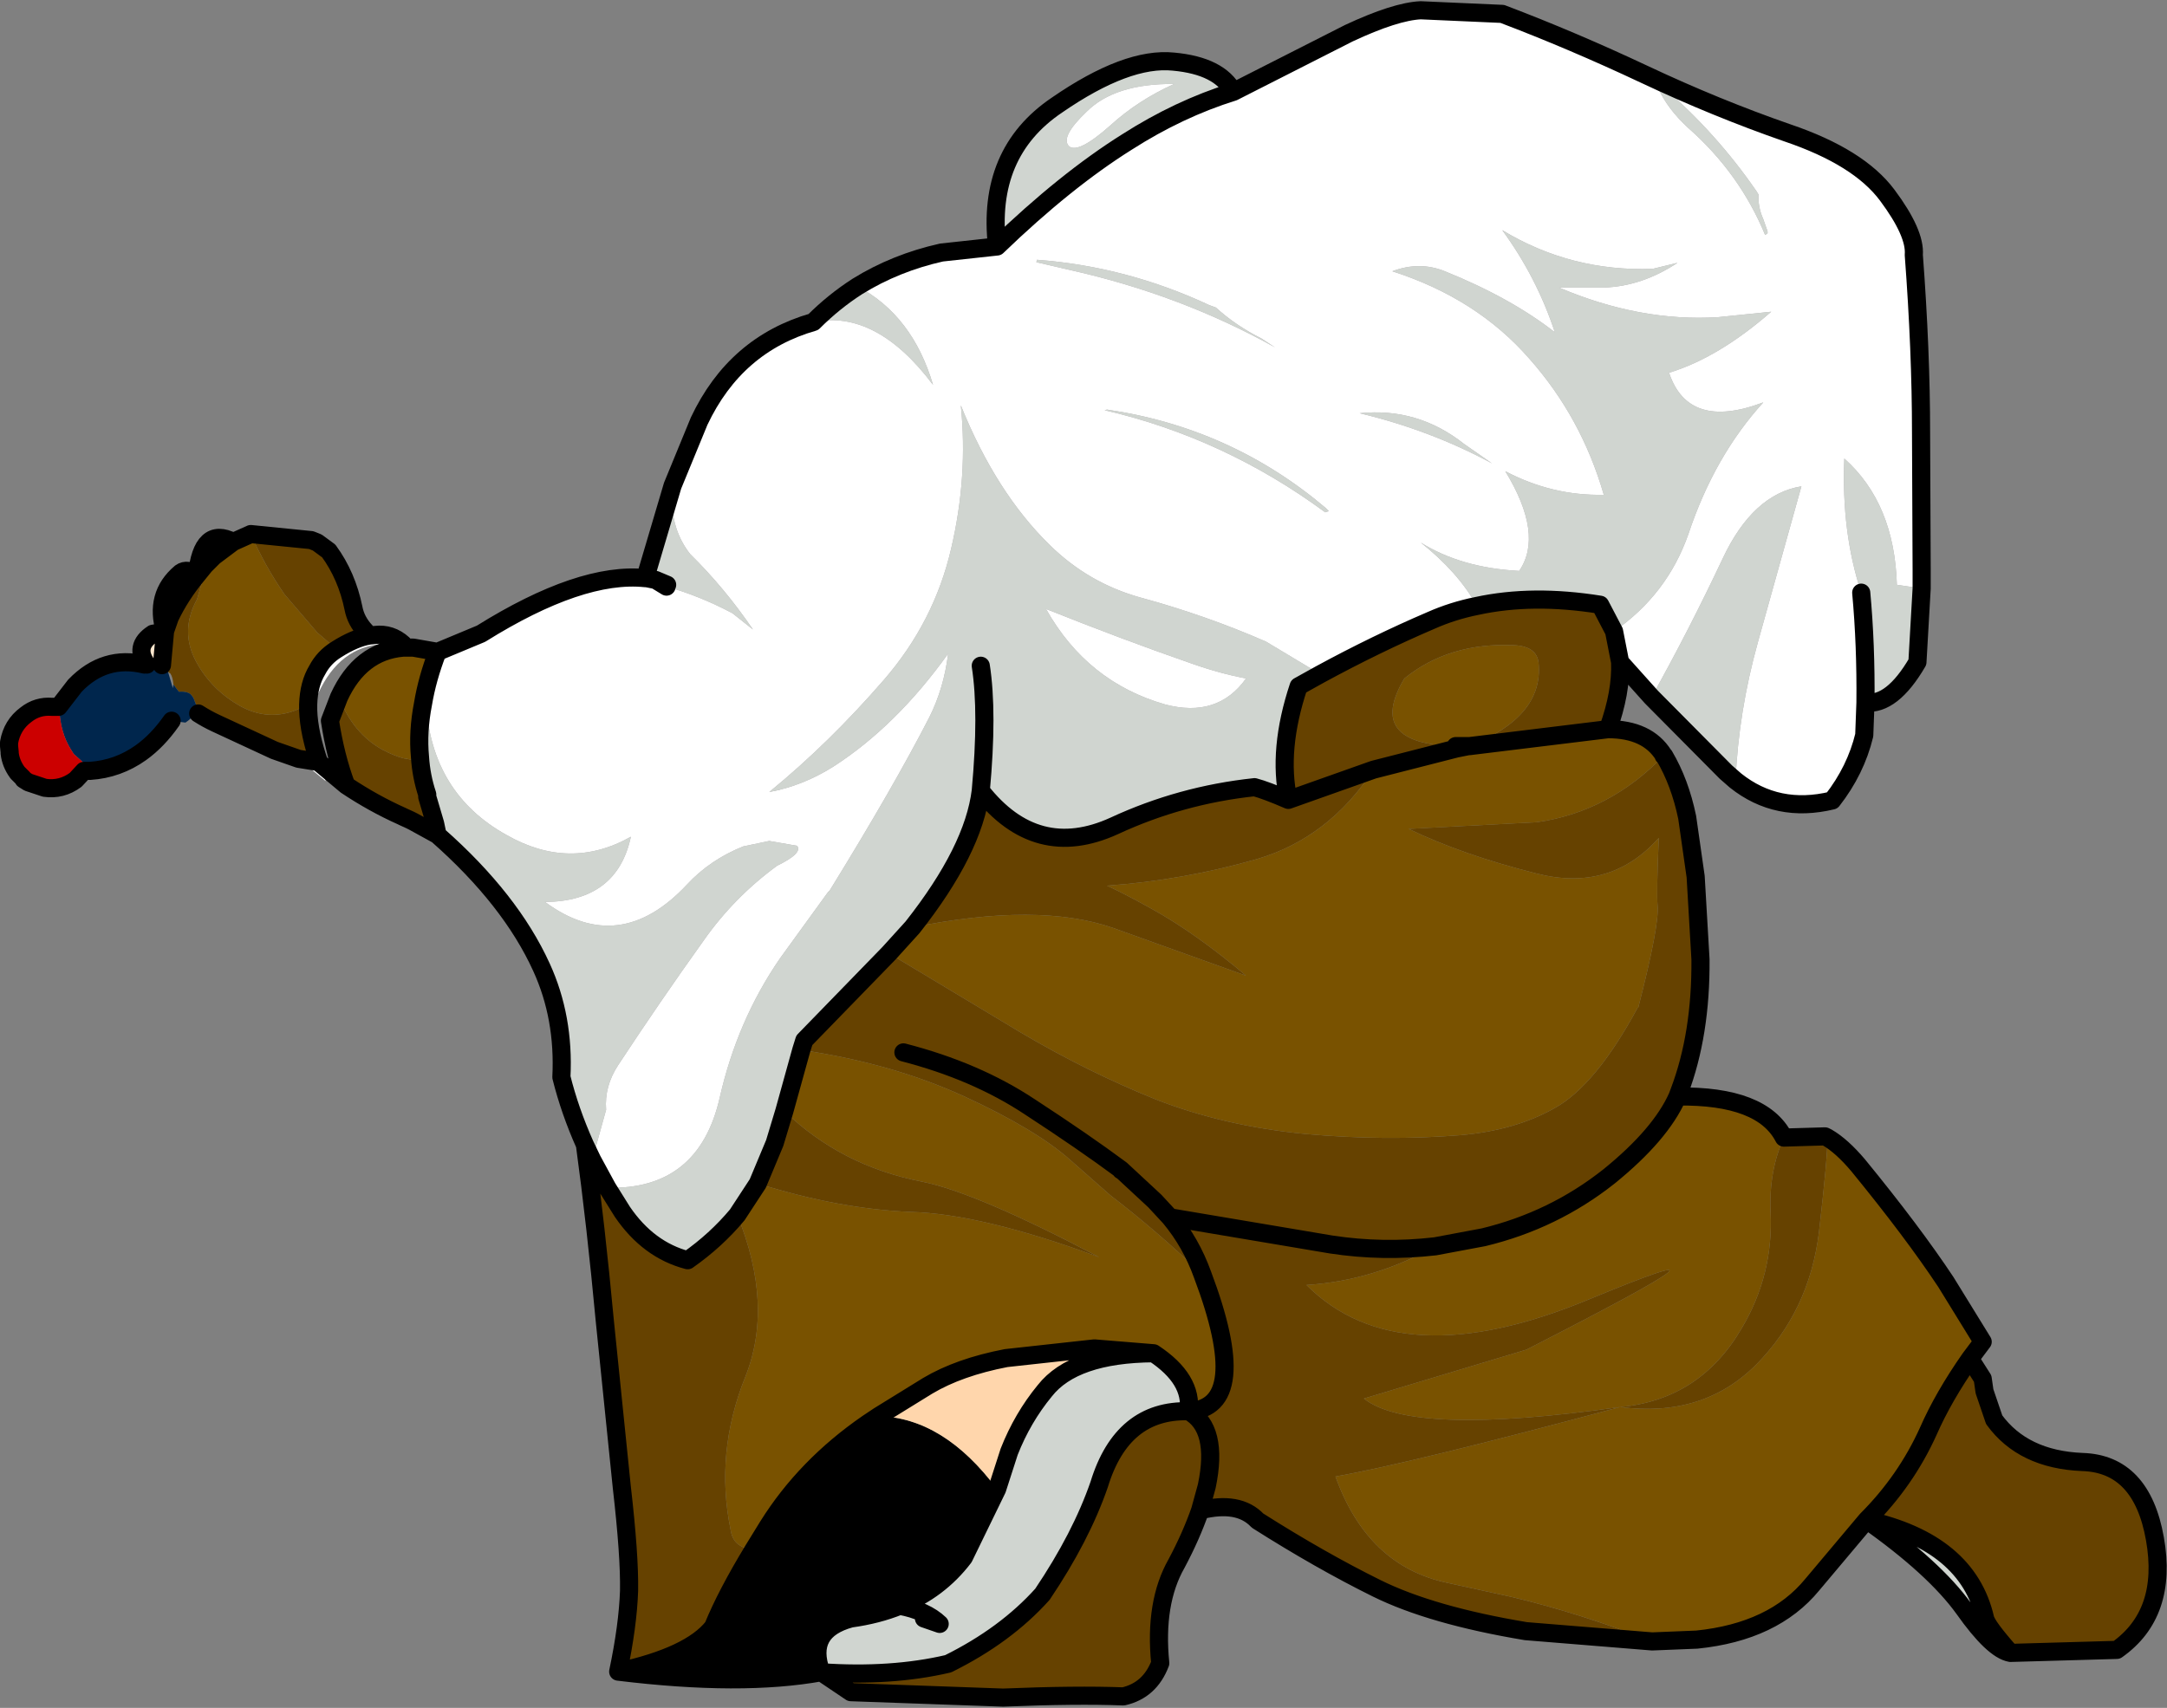 <?xml version="1.0" encoding="UTF-8" standalone="no"?>
<svg xmlns:xlink="http://www.w3.org/1999/xlink" height="141.35px" width="179.3px" xmlns="http://www.w3.org/2000/svg">
  <rect width="100%" height="100%" fill="#808080" stroke="none"/>
  <g transform="matrix(1.0, 0.0, 0.0, 1.0, 114.95, 71.65)">
    <path d="M-47.0 66.75 Q-53.6 67.95 -63.8 66.7 -57.85 65.4 -55.95 63.0 -54.85 60.3 -52.6 56.6 L-51.4 54.65 Q-48.3 49.7 -43.15 46.15 L-42.25 45.55 Q-36.85 45.7 -32.45 51.6 L-35.2 57.25 Q-37.25 59.95 -40.5 61.25 -42.35 62.0 -44.55 62.3 -48.25 63.3 -47.0 66.75" fill="#000000" fill-rule="evenodd" stroke="none"/>
    <path d="M-65.95 24.35 L-64.7 26.65 -63.45 28.65 Q-61.3 31.8 -58.05 32.65 -55.7 31.0 -53.95 28.9 -50.9 36.4 -53.3 42.35 -55.8 48.6 -54.5 54.95 -54.3 56.45 -52.6 56.6 -54.85 60.3 -55.95 63.0 -57.85 65.4 -63.8 66.7 -63.0 62.9 -62.9 60.0 -62.85 57.1 -63.5 51.45 L-64.9 37.75 Q-65.65 29.7 -66.55 23.1 L-65.95 24.35 M-5.7 -15.85 Q-1.1 -18.35 3.45 -20.3 5.25 -21.1 7.25 -21.5 11.85 -22.5 17.45 -21.6 L18.6 -19.4 19.1 -16.85 Q19.2 -14.35 18.1 -11.3 L6.65 -9.9 Q12.8 -12.35 12.35 -16.8 12.2 -18.15 10.35 -18.25 4.95 -18.5 1.25 -15.5 -2.0 -10.05 5.5 -9.9 L5.55 -9.7 -1.3 -7.95 Q-5.0 -2.3 -10.95 -0.55 -17.05 1.2 -23.35 1.65 -21.65 2.45 -19.6 3.6 -16.0 5.6 -11.85 9.1 L-22.85 5.15 Q-29.05 3.0 -39.45 5.1 -34.4 -1.3 -33.8 -6.2 -29.2 -0.35 -22.75 -3.3 -17.25 -5.85 -11.15 -6.5 -10.2 -6.25 -8.35 -5.45 -9.25 -9.6 -7.5 -14.85 L-5.7 -15.85 M-41.4 7.25 L-30.5 13.8 Q-25.0 17.05 -19.3 19.35 -13.65 21.55 -6.95 22.2 -0.3 22.8 5.9 22.3 10.45 21.9 13.7 20.05 17.1 18.15 20.55 11.75 L20.6 11.75 Q22.35 4.95 22.2 3.3 22.1 2.25 22.3 -2.3 18.3 2.2 12.2 0.65 6.05 -0.9 1.6 -3.05 L12.2 -3.6 Q18.2 -4.45 22.7 -9.1 L22.75 -9.1 Q24.05 -6.9 24.65 -4.0 L25.35 0.9 25.75 7.75 Q25.8 13.95 24.0 18.7 L23.85 19.1 Q22.45 22.25 18.2 25.7 13.6 29.35 7.8 30.75 L3.8 31.5 Q-1.3 34.35 -6.85 34.7 0.85 42.4 16.5 35.9 32.1 29.45 11.35 40.05 L-2.1 44.1 Q1.85 47.25 19.1 44.8 25.7 44.2 29.15 38.3 31.8 33.85 31.55 28.65 31.4 25.25 32.65 22.5 L36.05 22.4 Q36.2 21.65 36.25 22.5 L36.05 22.4 36.25 22.5 Q36.3 23.85 35.55 30.35 34.75 36.85 30.35 41.3 25.95 45.7 19.1 44.8 1.8 49.45 -4.45 50.55 -1.8 57.95 4.8 59.35 L10.05 60.5 Q15.75 61.85 21.75 64.2 L11.3 63.35 Q3.5 62.05 -1.05 59.8 -5.7 57.5 -10.9 54.2 -12.45 52.55 -15.65 53.35 -16.4 55.5 -17.6 57.75 -19.45 61.0 -18.95 66.0 -19.8 68.25 -22.0 68.75 -25.9 68.6 -31.95 68.85 L-44.55 68.4 -47.0 66.75 Q-41.2 67.15 -36.5 66.05 -31.75 63.7 -28.7 60.3 -25.5 55.55 -24.0 51.2 -22.1 45.0 -16.6 45.15 -11.3 44.85 -15.45 33.85 -19.2 30.25 -23.05 27.3 L-26.4 24.35 Q-29.2 21.85 -35.15 19.1 -41.15 16.35 -48.65 15.25 L-48.4 14.45 -41.4 7.25 M48.05 40.8 L49.1 42.45 49.25 43.5 50.05 45.85 Q52.45 49.15 57.35 49.35 62.25 49.5 63.35 55.7 64.45 61.9 60.2 64.9 L51.4 65.15 Q49.45 62.95 49.3 62.3 47.85 56.0 39.5 54.15 42.75 50.9 44.6 46.8 45.85 43.95 48.05 40.8 M-78.95 -3.5 L-78.75 -2.55 -80.75 -3.65 -81.05 -3.8 -81.6 -4.05 -81.7 -4.1 Q-84.05 -5.15 -86.3 -6.65 -87.2 -9.05 -87.65 -12.0 L-86.9 -13.95 Q-85.75 -10.95 -83.3 -9.6 -82.35 -9.1 -81.6 -8.9 L-81.05 -8.8 -80.75 -8.8 -80.2 -9.0 Q-80.1 -7.4 -79.6 -5.9 L-79.6 -5.85 -79.6 -5.8 -79.6 -5.7 -78.95 -3.5 M-90.25 -8.85 L-92.25 -9.55 -97.1 -11.8 Q-97.85 -12.15 -98.55 -12.6 L-98.7 -13.15 -98.7 -13.25 -98.95 -13.9 -99.1 -14.1 Q-99.35 -14.45 -100.15 -14.4 L-100.6 -15.0 Q-100.65 -15.6 -100.85 -15.9 L-101.05 -16.05 -101.05 -16.1 -101.25 -16.35 -101.55 -16.6 -101.3 -19.35 -101.3 -19.4 -100.9 -20.55 Q-100.05 -22.35 -98.65 -24.05 L-98.0 -24.85 -97.75 -25.1 -98.65 -22.05 Q-100.1 -19.4 -98.7 -16.85 -97.45 -14.55 -95.05 -13.2 -92.75 -11.95 -90.4 -12.9 L-89.45 -13.35 Q-89.5 -11.5 -88.7 -9.0 L-88.55 -8.55 -88.7 -8.6 -90.25 -8.85 M-94.2 -27.45 L-89.2 -26.95 -88.7 -26.75 -87.75 -26.05 Q-86.25 -24.0 -85.7 -21.3 -85.5 -20.25 -84.7 -19.4 L-84.4 -19.05 Q-85.6 -18.85 -87.1 -17.9 L-88.0 -18.7 -88.7 -19.3 -91.4 -22.45 Q-93.0 -24.75 -94.2 -27.45 M-1.3 -7.95 L-8.35 -5.45 -1.3 -7.95 M-40.2 15.45 Q-34.2 17.0 -29.75 19.95 -25.3 22.85 -22.2 25.15 -25.3 22.85 -29.75 19.95 -34.2 17.0 -40.2 15.45 M-22.2 25.15 L-19.4 27.75 -18.15 29.1 Q-16.4 31.2 -15.45 33.85 -16.4 31.2 -18.15 29.1 L-19.4 27.75 -22.2 25.15 -22.2 25.2 -22.2 25.15 M-50.05 20.3 Q-45.35 24.85 -38.65 26.15 -34.15 27.05 -24.0 32.4 -33.75 28.8 -39.65 28.65 -45.55 28.4 -52.25 26.3 L-50.85 22.95 -50.05 20.3 M-19.5 40.35 Q-16.25 42.5 -16.6 45.15 -17.25 42.4 -19.5 40.35 M-18.15 29.1 L-4.8 31.35 Q-0.55 32.0 3.8 31.5 -0.55 32.0 -4.8 31.35 L-18.15 29.1 M-16.6 45.15 Q-14.1 46.55 -15.1 51.35 L-15.65 53.35 -15.1 51.35 Q-14.1 46.55 -16.6 45.15" fill="#664200" fill-rule="evenodd" stroke="none"/>
    <path d="M5.5 -9.9 Q-2.0 -10.05 1.25 -15.5 4.95 -18.5 10.35 -18.25 12.2 -18.15 12.35 -16.8 12.8 -12.35 6.65 -9.9 L6.55 -9.9 5.5 -9.9 M6.65 -9.9 L18.1 -11.3 Q21.35 -11.3 22.7 -9.15 L22.7 -9.1 22.7 -9.15 22.75 -9.1 22.7 -9.1 Q18.2 -4.45 12.2 -3.6 L1.6 -3.05 Q6.05 -0.9 12.2 0.65 18.3 2.2 22.3 -2.3 22.1 2.25 22.2 3.3 22.35 4.95 20.6 11.75 L20.55 11.75 Q17.1 18.15 13.7 20.05 10.45 21.9 5.9 22.3 -0.3 22.8 -6.95 22.2 -13.65 21.55 -19.3 19.35 -25.0 17.05 -30.5 13.8 L-41.4 7.25 -39.45 5.1 Q-29.05 3.0 -22.85 5.15 L-11.85 9.1 Q-16.0 5.6 -19.6 3.6 -21.65 2.45 -23.35 1.65 -17.05 1.2 -10.95 -0.55 -5.0 -2.3 -1.3 -7.95 L5.55 -9.7 6.55 -9.9 6.6 -9.9 6.65 -9.9 M23.85 19.1 Q30.85 19.0 32.65 22.5 31.4 25.25 31.55 28.65 31.8 33.85 29.15 38.3 25.7 44.2 19.1 44.8 1.85 47.25 -2.1 44.1 L11.35 40.05 Q32.1 29.45 16.5 35.9 0.85 42.4 -6.85 34.7 -1.3 34.35 3.8 31.5 L7.8 30.75 Q13.6 29.35 18.2 25.7 22.45 22.25 23.85 19.1 M36.25 22.5 Q37.45 23.2 38.8 24.8 43.3 30.3 46.05 34.45 L49.1 39.4 48.05 40.8 Q45.85 43.95 44.6 46.8 42.75 50.9 39.5 54.15 L35.0 59.5 Q31.8 63.4 25.45 64.05 L21.75 64.2 Q15.75 61.85 10.05 60.5 L4.8 59.35 Q-1.8 57.95 -4.45 50.55 1.8 49.45 19.1 44.8 25.95 45.7 30.35 41.3 34.75 36.85 35.55 30.35 36.3 23.85 36.25 22.5 M-95.65 -26.8 L-94.2 -27.45 Q-93.0 -24.75 -91.4 -22.45 L-88.7 -19.3 -88.0 -18.7 -87.1 -17.9 Q-88.15 -17.25 -88.7 -16.2 -89.4 -15.05 -89.45 -13.35 L-90.4 -12.9 Q-92.75 -11.95 -95.05 -13.2 -97.45 -14.55 -98.7 -16.85 -100.1 -19.4 -98.65 -22.05 L-97.75 -25.1 -97.25 -25.6 -95.65 -26.8 M-86.9 -13.95 Q-85.15 -17.75 -81.6 -18.05 L-81.35 -18.05 -81.05 -18.05 -80.75 -18.05 -78.75 -17.7 Q-79.6 -15.5 -79.95 -13.4 -80.4 -11.1 -80.2 -9.0 L-80.75 -8.8 -81.05 -8.8 -81.6 -8.9 Q-82.35 -9.1 -83.3 -9.6 -85.75 -10.95 -86.9 -13.95 M-48.65 15.25 Q-41.15 16.35 -35.15 19.1 -29.2 21.85 -26.4 24.35 L-23.05 27.3 Q-19.2 30.25 -15.45 33.85 -11.3 44.85 -16.6 45.15 -16.25 42.5 -19.5 40.35 L-24.4 39.95 -31.7 40.75 Q-35.6 41.5 -38.2 43.05 L-42.25 45.55 -43.15 46.15 Q-48.3 49.7 -51.4 54.65 L-52.6 56.6 Q-54.3 56.45 -54.5 54.95 -55.8 48.6 -53.3 42.35 -50.9 36.4 -53.95 28.9 L-52.25 26.3 Q-45.55 28.4 -39.65 28.65 -33.75 28.8 -24.0 32.4 -34.15 27.05 -38.65 26.15 -45.35 24.85 -50.05 20.3 L-48.65 15.25" fill="#795200" fill-rule="evenodd" stroke="none"/>
    <path d="M-12.9 -64.05 Q-17.4 -62.65 -21.7 -59.9 -26.8 -56.7 -32.45 -51.25 -33.35 -59.0 -27.5 -62.95 -21.7 -66.95 -17.85 -66.55 -14.05 -66.2 -12.9 -64.05 M-44.0 -47.95 Q-39.45 -45.55 -37.75 -39.8 -42.45 -46.05 -47.65 -45.0 -45.95 -46.7 -44.0 -47.95 M-59.3 -31.45 Q-59.65 -28.1 -57.85 -25.8 -55.0 -23.0 -52.65 -19.55 L-54.35 -20.9 Q-57.1 -22.35 -59.8 -23.1 L-59.75 -23.25 -60.7 -23.65 -61.45 -23.8 -61.55 -23.85 -59.3 -31.45 M-79.7 -13.45 Q-79.25 -6.0 -73.05 -2.55 -67.8 0.45 -62.75 -2.4 -63.9 2.95 -69.85 3.0 -63.7 7.55 -58.1 1.55 -56.2 -0.5 -53.45 -1.6 L-51.3 -2.05 -49.0 -1.65 Q-48.5 -1.05 -50.65 0.0 -54.2 2.6 -56.7 6.15 -60.35 11.25 -63.8 16.5 -64.95 18.25 -64.8 20.2 L-65.95 24.35 -66.55 23.1 Q-67.8 20.3 -68.5 17.5 -68.25 12.55 -70.15 8.4 -72.7 2.8 -78.7 -2.5 L-78.95 -3.5 -79.6 -5.7 -79.6 -5.8 -79.6 -5.85 -79.6 -5.9 -80.0 -8.25 Q-80.2 -10.75 -79.7 -13.45 M-64.7 26.65 Q-57.15 26.85 -55.4 19.2 -53.95 12.8 -50.4 7.65 L-46.45 2.2 -46.3 2.05 Q-41.0 -6.55 -38.05 -12.3 -36.85 -14.7 -36.5 -17.55 -40.8 -11.55 -46.0 -8.2 -48.55 -6.6 -51.3 -6.1 -46.35 -10.15 -41.8 -15.4 -37.65 -20.2 -36.25 -26.25 -34.85 -32.2 -35.45 -38.1 -32.55 -30.9 -28.1 -26.55 -24.9 -23.4 -20.6 -22.2 -15.25 -20.75 -10.2 -18.55 L-5.7 -15.85 -7.5 -14.85 Q-9.25 -9.6 -8.35 -5.45 -10.2 -6.25 -11.15 -6.5 -17.25 -5.85 -22.75 -3.3 -29.2 -0.35 -33.8 -6.2 -34.4 -1.3 -39.45 5.1 L-41.4 7.25 -48.4 14.45 -48.65 15.25 -50.05 20.3 -50.85 22.95 -52.25 26.3 -53.95 28.9 Q-55.7 31.0 -58.05 32.65 -61.3 31.8 -63.45 28.65 L-64.7 26.65 M7.25 -21.5 Q5.7 -24.3 2.6 -26.75 5.95 -24.65 10.75 -24.4 12.8 -27.4 9.6 -32.65 13.5 -30.6 17.75 -30.7 15.9 -37.1 11.6 -41.95 7.25 -46.95 0.25 -49.2 2.5 -50.05 4.6 -49.2 10.05 -47.0 13.7 -44.15 12.2 -48.7 9.35 -52.6 15.05 -49.15 21.8 -49.4 L23.85 -49.9 Q20.9 -47.95 17.75 -47.85 L14.05 -47.85 Q20.75 -45.0 27.2 -45.4 L31.6 -45.85 Q27.25 -42.05 23.15 -40.8 24.75 -36.0 30.95 -38.35 26.9 -33.9 24.75 -27.45 23.0 -22.45 18.6 -19.4 L17.45 -21.6 Q11.85 -22.5 7.25 -21.5 M21.7 -13.95 Q24.8 -19.5 27.6 -25.45 30.1 -30.75 34.1 -31.4 L30.5 -18.5 Q28.9 -12.75 28.65 -7.05 L27.85 -7.75 21.7 -13.95 M39.4 -13.5 Q39.45 -18.25 39.05 -22.6 37.4 -27.6 37.65 -33.7 41.8 -30.0 42.0 -23.25 L44.05 -22.95 43.7 -16.85 Q41.6 -13.25 39.4 -13.5 M22.3 -64.5 L22.7 -64.4 Q27.1 -60.6 30.4 -55.8 L30.55 -55.55 Q30.5 -54.5 30.95 -53.5 L31.3 -52.5 31.3 -52.35 31.1 -52.2 Q29.0 -57.3 24.75 -61.05 23.05 -62.6 22.25 -64.35 L22.3 -64.5 M6.2 -34.9 L8.5 -33.3 Q3.4 -36.05 -2.45 -37.45 2.35 -37.95 6.2 -34.9 M51.4 65.15 Q49.95 64.9 47.55 61.5 45.1 58.1 39.5 54.15 47.85 56.0 49.3 62.3 49.45 62.95 51.4 65.15 M-29.15 -50.15 Q-21.75 -49.6 -14.9 -46.4 L-14.35 -46.2 Q-12.7 -44.7 -10.6 -43.65 L-9.45 -42.9 Q-17.25 -47.25 -26.4 -49.3 L-29.2 -49.95 -29.15 -50.15 M-23.1 -61.25 Q-20.8 -63.35 -17.8 -64.7 -22.7 -64.75 -25.05 -62.4 -27.25 -60.3 -26.5 -59.55 -25.75 -58.9 -23.1 -61.25 M-5.0 -29.35 L-5.3 -29.25 Q-13.65 -35.4 -23.55 -37.7 L-23.35 -37.75 Q-13.1 -36.25 -5.25 -29.6 L-5.0 -29.35 M-33.8 -16.55 Q-33.2 -12.7 -33.8 -6.2 -33.2 -12.7 -33.8 -16.55 M-18.55 -13.35 Q-14.2 -12.2 -11.85 -15.5 -14.0 -15.9 -16.4 -16.75 -22.15 -18.75 -28.4 -21.25 -25.0 -15.2 -18.55 -13.35 M-32.45 51.6 L-31.45 48.5 Q-30.35 45.7 -28.5 43.45 -26.1 40.4 -19.5 40.35 -17.25 42.4 -16.6 45.15 -22.1 45.0 -24.0 51.2 -25.5 55.55 -28.7 60.3 -31.75 63.7 -36.5 66.05 -41.2 67.15 -47.0 66.75 -48.25 63.3 -44.55 62.3 -42.35 62.0 -40.5 61.25 -37.25 59.95 -35.2 57.25 L-32.45 51.6 M-38.5 62.3 L-37.2 62.75 Q-38.35 61.65 -40.5 61.25 -38.35 61.65 -37.2 62.75 L-38.5 62.3" fill="#d0d5d0" fill-rule="evenodd" stroke="none"/>
    <path d="M-19.5 40.35 Q-26.1 40.4 -28.5 43.45 -30.35 45.7 -31.45 48.5 L-32.45 51.6 Q-36.85 45.7 -42.25 45.55 L-38.2 43.05 Q-35.6 41.5 -31.7 40.75 L-24.4 39.95 -19.5 40.35" fill="#ffd6ac" fill-rule="evenodd" stroke="none"/>
    <path d="M-12.9 -64.05 L-3.35 -68.9 Q0.5 -70.7 2.6 -70.8 L9.35 -70.5 Q15.15 -68.3 21.1 -65.5 27.05 -62.7 32.95 -60.65 38.85 -58.65 41.2 -55.5 43.55 -52.35 43.4 -50.55 44.0 -42.6 44.0 -35.85 L44.05 -24.45 44.05 -22.95 42.0 -23.25 Q41.8 -30.0 37.65 -33.7 37.4 -27.6 39.05 -22.6 39.45 -18.25 39.4 -13.5 L39.3 -10.8 Q38.6 -7.9 36.65 -5.4 32.1 -4.3 28.65 -7.05 28.9 -12.75 30.5 -18.5 L34.1 -31.4 Q30.1 -30.75 27.6 -25.45 24.8 -19.5 21.7 -13.95 L19.1 -16.85 18.6 -19.4 Q23.0 -22.45 24.75 -27.45 26.9 -33.9 30.95 -38.35 24.75 -36.0 23.15 -40.8 27.25 -42.05 31.6 -45.85 L27.2 -45.4 Q20.75 -45.0 14.05 -47.85 L17.75 -47.85 Q20.9 -47.95 23.85 -49.9 L21.8 -49.4 Q15.05 -49.15 9.35 -52.6 12.2 -48.7 13.7 -44.15 10.05 -47.0 4.6 -49.2 2.5 -50.05 0.25 -49.2 7.25 -46.95 11.6 -41.95 15.9 -37.1 17.75 -30.7 13.5 -30.6 9.6 -32.65 12.8 -27.4 10.75 -24.4 5.95 -24.65 2.6 -26.75 5.7 -24.3 7.25 -21.5 5.25 -21.1 3.45 -20.3 -1.1 -18.35 -5.7 -15.85 L-10.2 -18.55 Q-15.25 -20.75 -20.6 -22.2 -24.9 -23.4 -28.1 -26.55 -32.55 -30.9 -35.45 -38.1 -34.85 -32.2 -36.25 -26.25 -37.65 -20.2 -41.8 -15.4 -46.35 -10.15 -51.3 -6.1 -48.55 -6.6 -46.0 -8.2 -40.8 -11.55 -36.5 -17.55 -36.85 -14.7 -38.05 -12.3 -41.0 -6.55 -46.3 2.05 L-46.45 2.2 -50.4 7.65 Q-53.95 12.8 -55.4 19.2 -57.15 26.85 -64.7 26.65 L-65.95 24.35 -64.8 20.2 Q-64.95 18.25 -63.8 16.5 -60.35 11.25 -56.7 6.15 -54.2 2.6 -50.65 0.0 -48.5 -1.05 -49.0 -1.65 L-51.3 -2.05 -53.45 -1.6 Q-56.2 -0.5 -58.1 1.55 -63.7 7.55 -69.85 3.0 -63.9 2.95 -62.75 -2.4 -67.8 0.45 -73.05 -2.55 -79.25 -6.0 -79.7 -13.45 L-78.75 -17.7 -75.15 -19.2 Q-66.9 -24.35 -61.55 -23.8 L-61.45 -23.8 -61.55 -23.8 -61.55 -23.85 -61.45 -23.8 -60.7 -23.65 -59.8 -23.1 -60.7 -23.65 -59.75 -23.25 -59.8 -23.1 Q-57.1 -22.35 -54.35 -20.9 L-52.65 -19.55 Q-55.0 -23.0 -57.85 -25.8 -59.65 -28.1 -59.3 -31.45 L-57.1 -36.8 Q-54.1 -43.15 -47.65 -45.0 -42.45 -46.05 -37.75 -39.8 -39.45 -45.55 -44.0 -47.95 -40.85 -49.9 -37.05 -50.75 L-32.45 -51.25 Q-26.8 -56.7 -21.7 -59.9 -17.4 -62.65 -12.9 -64.05 M22.3 -64.5 L22.25 -64.35 Q23.05 -62.6 24.75 -61.05 29.0 -57.3 31.1 -52.2 L31.3 -52.35 31.3 -52.5 30.95 -53.5 Q30.5 -54.5 30.55 -55.55 L30.4 -55.8 Q27.1 -60.6 22.7 -64.4 L22.3 -64.5 M6.2 -34.9 Q2.35 -37.95 -2.45 -37.45 3.4 -36.05 8.5 -33.3 L6.2 -34.9 M-88.45 -8.45 L-88.0 -7.0 -90.25 -8.85 -88.7 -8.6 -88.55 -8.55 -88.45 -8.45 -88.55 -8.55 -88.7 -9.0 Q-89.5 -11.5 -89.45 -13.35 -89.4 -15.05 -88.7 -16.2 -88.15 -17.25 -87.1 -17.9 -85.6 -18.85 -84.4 -19.05 L-84.7 -19.4 -83.9 -19.1 -84.4 -19.05 -83.9 -19.1 -83.3 -18.7 -83.3 -18.35 Q-86.85 -18.1 -88.6 -14.3 L-88.7 -14.05 -88.7 -9.35 -88.45 -8.45 M-81.6 -19.25 L-81.3 -18.9 -81.6 -18.9 -81.6 -19.25 M-23.1 -61.25 Q-25.75 -58.9 -26.5 -59.55 -27.25 -60.3 -25.05 -62.4 -22.7 -64.75 -17.8 -64.7 -20.8 -63.35 -23.1 -61.25 M-29.15 -50.15 L-29.2 -49.95 -26.4 -49.3 Q-17.25 -47.25 -9.45 -42.9 L-10.6 -43.65 Q-12.7 -44.7 -14.35 -46.2 L-14.9 -46.4 Q-21.75 -49.6 -29.15 -50.15 M-5.0 -29.35 L-5.25 -29.6 Q-13.1 -36.25 -23.35 -37.75 L-23.55 -37.7 Q-13.65 -35.4 -5.3 -29.25 L-5.0 -29.35 M-18.55 -13.35 Q-25.0 -15.2 -28.4 -21.25 -22.15 -18.75 -16.4 -16.75 -14.0 -15.9 -11.85 -15.5 -14.2 -12.2 -18.55 -13.35" fill="#ffffff" fill-rule="evenodd" stroke="none"/>
    <path d="M-102.8 -16.65 Q-103.9 -18.15 -102.3 -19.2 L-101.3 -19.35 -101.55 -16.6 -101.9 -16.75 -102.8 -16.65 M-101.3 -19.4 Q-102.2 -22.4 -100.0 -24.25 -99.45 -24.65 -98.65 -24.05 -98.25 -28.15 -95.65 -26.8 L-97.25 -25.6 -97.75 -25.1 -98.0 -24.85 -98.65 -24.05 Q-100.05 -22.35 -100.9 -20.55 L-101.3 -19.4" fill="#ffe7ce" fill-rule="evenodd" stroke="none"/>
    <path d="M-98.7 -13.15 Q-98.7 -12.45 -99.6 -11.85 L-99.65 -11.85 -100.75 -12.0 Q-101.9 -10.35 -103.3 -9.35 -105.2 -8.0 -107.5 -7.85 L-108.0 -7.85 Q-107.55 -8.5 -107.9 -8.4 L-108.85 -9.25 -109.1 -9.65 Q-109.95 -11.0 -110.05 -13.0 L-110.05 -13.1 -110.1 -13.15 -108.75 -14.9 Q-106.3 -17.45 -103.0 -16.65 L-102.9 -16.65 -102.8 -16.65 -101.9 -16.75 -101.55 -16.6 -101.25 -16.35 -101.05 -16.1 -101.05 -16.0 -101.05 -16.05 -100.65 -14.7 -100.6 -15.0 -100.15 -14.4 Q-99.35 -14.45 -99.1 -14.1 L-98.95 -13.9 -98.7 -13.25 -98.7 -13.15" fill="#00264d" fill-rule="evenodd" stroke="none"/>
    <path d="M-108.0 -7.85 L-108.65 -7.15 -108.7 -7.1 Q-109.85 -6.25 -111.25 -6.45 L-112.6 -6.9 -113.0 -7.15 -113.05 -7.25 -113.5 -7.7 Q-114.05 -8.45 -114.15 -9.3 L-114.15 -9.4 -114.2 -9.9 -114.2 -10.1 -114.2 -10.2 Q-113.95 -11.65 -112.8 -12.5 -111.85 -13.25 -110.65 -13.15 L-110.35 -13.15 -110.25 -13.15 -110.1 -13.15 -110.05 -13.1 -110.05 -13.0 Q-109.95 -11.0 -109.1 -9.65 L-108.85 -9.25 -107.9 -8.4 Q-107.55 -8.5 -108.0 -7.85" fill="#cc0000" fill-rule="evenodd" stroke="none"/>
    <path d="M44.05 -22.95 L44.05 -24.45 44.0 -35.85 Q44.0 -42.6 43.4 -50.55 43.55 -52.35 41.2 -55.5 38.85 -58.65 32.95 -60.65 27.05 -62.7 21.1 -65.5 15.15 -68.3 9.35 -70.5 L2.6 -70.8 Q0.5 -70.7 -3.35 -68.9 L-12.9 -64.05 Q-17.4 -62.65 -21.7 -59.9 -26.8 -56.7 -32.45 -51.25 L-37.05 -50.75 Q-40.85 -49.9 -44.0 -47.95 -45.95 -46.7 -47.65 -45.0 -54.1 -43.15 -57.1 -36.8 L-59.3 -31.45 -61.55 -23.85 -61.45 -23.8 -61.55 -23.8 Q-66.9 -24.35 -75.15 -19.2 L-78.75 -17.7 Q-79.6 -15.5 -79.95 -13.4 -80.4 -11.1 -80.2 -9.0 -80.1 -7.4 -79.6 -5.9 L-79.6 -5.85 -79.6 -5.8 -79.6 -5.7 -78.95 -3.5 -78.75 -2.55 -80.75 -3.65 -81.05 -3.8 -81.6 -4.05 -81.7 -4.1 Q-84.05 -5.15 -86.3 -6.65 L-88.45 -8.45 -88.55 -8.55 -88.7 -8.6 -90.25 -8.85 -92.25 -9.55 -97.1 -11.8 Q-97.85 -12.15 -98.55 -12.6 M-59.8 -23.1 L-60.7 -23.65 -61.45 -23.8 M-65.95 24.35 L-64.7 26.65 -63.45 28.65 Q-61.3 31.8 -58.05 32.65 -55.7 31.0 -53.95 28.9 L-52.25 26.3 -50.85 22.95 -50.05 20.3 -48.65 15.25 -48.4 14.45 -41.4 7.25 -39.45 5.1 Q-34.4 -1.3 -33.8 -6.2 -33.2 -12.7 -33.8 -16.55 M-5.7 -15.85 Q-1.1 -18.35 3.45 -20.3 5.25 -21.1 7.25 -21.5 11.85 -22.5 17.45 -21.6 L18.6 -19.4 19.1 -16.85 21.7 -13.95 27.85 -7.75 28.65 -7.05 Q32.1 -4.3 36.65 -5.4 38.6 -7.9 39.3 -10.8 L39.4 -13.5 Q39.45 -18.25 39.05 -22.6 M44.05 -22.95 L43.7 -16.85 Q41.6 -13.25 39.4 -13.5 M5.5 -9.9 L6.55 -9.9 6.65 -9.9 18.1 -11.3 Q19.2 -14.35 19.1 -16.85 M6.65 -9.9 L6.6 -9.9 6.55 -9.9 5.55 -9.7 -1.3 -7.95 -8.35 -5.45 Q-10.2 -6.25 -11.15 -6.5 -17.25 -5.85 -22.75 -3.3 -29.2 -0.35 -33.8 -6.2 M22.7 -9.1 L22.7 -9.15 Q21.35 -11.3 18.1 -11.3 M22.75 -9.1 Q24.05 -6.9 24.65 -4.0 L25.35 0.9 25.75 7.75 Q25.8 13.95 24.0 18.7 L23.85 19.1 Q30.85 19.0 32.65 22.5 L36.05 22.4 36.25 22.5 Q37.45 23.2 38.8 24.8 43.3 30.3 46.05 34.45 L49.1 39.4 48.05 40.8 49.1 42.45 49.25 43.5 50.05 45.85 Q52.45 49.15 57.35 49.35 62.25 49.5 63.35 55.7 64.45 61.9 60.2 64.9 L51.4 65.15 Q49.95 64.9 47.55 61.5 45.1 58.1 39.5 54.15 L35.0 59.5 Q31.8 63.4 25.45 64.05 L21.75 64.2 11.3 63.35 Q3.5 62.05 -1.05 59.8 -5.7 57.5 -10.9 54.2 -12.45 52.55 -15.65 53.35 -16.4 55.5 -17.6 57.75 -19.45 61.0 -18.95 66.0 -19.8 68.25 -22.0 68.75 -25.9 68.6 -31.95 68.85 L-44.55 68.4 -47.0 66.75 Q-53.6 67.95 -63.8 66.7 -63.0 62.9 -62.9 60.0 -62.85 57.1 -63.5 51.45 L-64.9 37.75 Q-65.65 29.7 -66.55 23.1 -67.8 20.3 -68.5 17.5 -68.25 12.55 -70.15 8.4 -72.7 2.8 -78.7 -2.5 M-100.75 -12.0 Q-101.9 -10.35 -103.3 -9.35 -105.2 -8.0 -107.5 -7.85 L-108.0 -7.85 -108.65 -7.15 -108.7 -7.1 Q-109.85 -6.25 -111.25 -6.45 L-112.6 -6.9 -113.0 -7.15 -113.05 -7.25 -113.5 -7.7 Q-114.05 -8.45 -114.15 -9.3 L-114.15 -9.4 -114.2 -9.9 -114.2 -10.1 -114.2 -10.2 Q-113.95 -11.65 -112.8 -12.5 -111.85 -13.25 -110.65 -13.15 L-110.35 -13.15 -110.25 -13.15 M-110.1 -13.15 L-108.75 -14.9 Q-106.3 -17.45 -103.0 -16.65 M-102.8 -16.65 Q-103.9 -18.15 -102.3 -19.2 L-101.3 -19.35 -101.3 -19.4 Q-102.2 -22.4 -100.0 -24.25 -99.45 -24.65 -98.65 -24.05 -98.25 -28.15 -95.65 -26.8 L-94.2 -27.45 -89.2 -26.95 -88.7 -26.75 -87.75 -26.05 Q-86.25 -24.0 -85.7 -21.3 -85.5 -20.25 -84.7 -19.4 L-84.4 -19.05 -83.9 -19.1 Q-82.6 -19.25 -81.6 -18.35 M22.75 -9.1 L22.7 -9.15 M39.5 54.15 Q42.75 50.9 44.6 46.8 45.85 43.95 48.05 40.8 M23.85 19.1 Q22.45 22.25 18.2 25.7 13.6 29.35 7.8 30.75 L3.8 31.5 Q-0.55 32.0 -4.8 31.35 L-18.15 29.1 -19.4 27.75 -22.2 25.15 -22.2 25.2 -22.2 25.15 Q-25.3 22.85 -29.75 19.95 -34.2 17.0 -40.2 15.45 M51.4 65.15 Q49.45 62.95 49.3 62.3 47.85 56.0 39.5 54.15 M-97.75 -25.1 L-98.0 -24.85 -98.65 -24.05 Q-100.05 -22.35 -100.9 -20.55 L-101.3 -19.4 M-89.45 -13.35 Q-89.4 -15.05 -88.7 -16.2 -88.15 -17.25 -87.1 -17.9 -85.6 -18.85 -84.4 -19.05 M-95.65 -26.8 L-97.25 -25.6 -97.75 -25.1 M-101.55 -16.6 L-101.3 -19.35 M-86.9 -13.95 Q-85.15 -17.75 -81.6 -18.05 L-81.35 -18.05 -81.05 -18.05 -80.75 -18.05 -78.75 -17.7 M-86.9 -13.95 L-87.65 -12.0 Q-87.2 -9.05 -86.3 -6.65 M-88.55 -8.55 L-88.7 -9.0 Q-89.5 -11.5 -89.45 -13.35 M-12.9 -64.05 Q-14.05 -66.2 -17.85 -66.55 -21.7 -66.95 -27.5 -62.95 -33.35 -59.0 -32.45 -51.25 M-61.55 -23.8 L-61.55 -23.85 M-59.75 -23.25 L-60.7 -23.65 M-5.7 -15.85 L-7.5 -14.85 Q-9.25 -9.6 -8.35 -5.45 M-15.45 33.85 Q-16.4 31.2 -18.15 29.1 M-19.5 40.35 Q-26.1 40.4 -28.5 43.45 -30.35 45.7 -31.45 48.5 L-32.45 51.6 -35.2 57.25 Q-37.25 59.95 -40.5 61.25 -38.35 61.65 -37.2 62.75 L-38.5 62.3 M-52.6 56.6 L-51.4 54.65 Q-48.3 49.7 -43.15 46.15 L-42.25 45.55 -38.2 43.05 Q-35.6 41.5 -31.7 40.75 L-24.4 39.95 -19.5 40.35 Q-16.25 42.5 -16.6 45.15 -11.3 44.85 -15.45 33.85 M-65.95 24.35 L-66.55 23.1 M-47.0 66.75 Q-48.25 63.3 -44.55 62.3 -42.35 62.0 -40.5 61.25 M-63.8 66.7 Q-57.85 65.4 -55.95 63.0 -54.85 60.3 -52.6 56.6 M-15.65 53.35 L-15.1 51.35 Q-14.1 46.55 -16.6 45.15 -22.1 45.0 -24.0 51.2 -25.5 55.55 -28.7 60.3 -31.75 63.7 -36.5 66.05 -41.2 67.15 -47.0 66.75" fill="none" stroke="#000000" stroke-linecap="round" stroke-linejoin="round" stroke-width="1.5"/>
  </g>
</svg>
